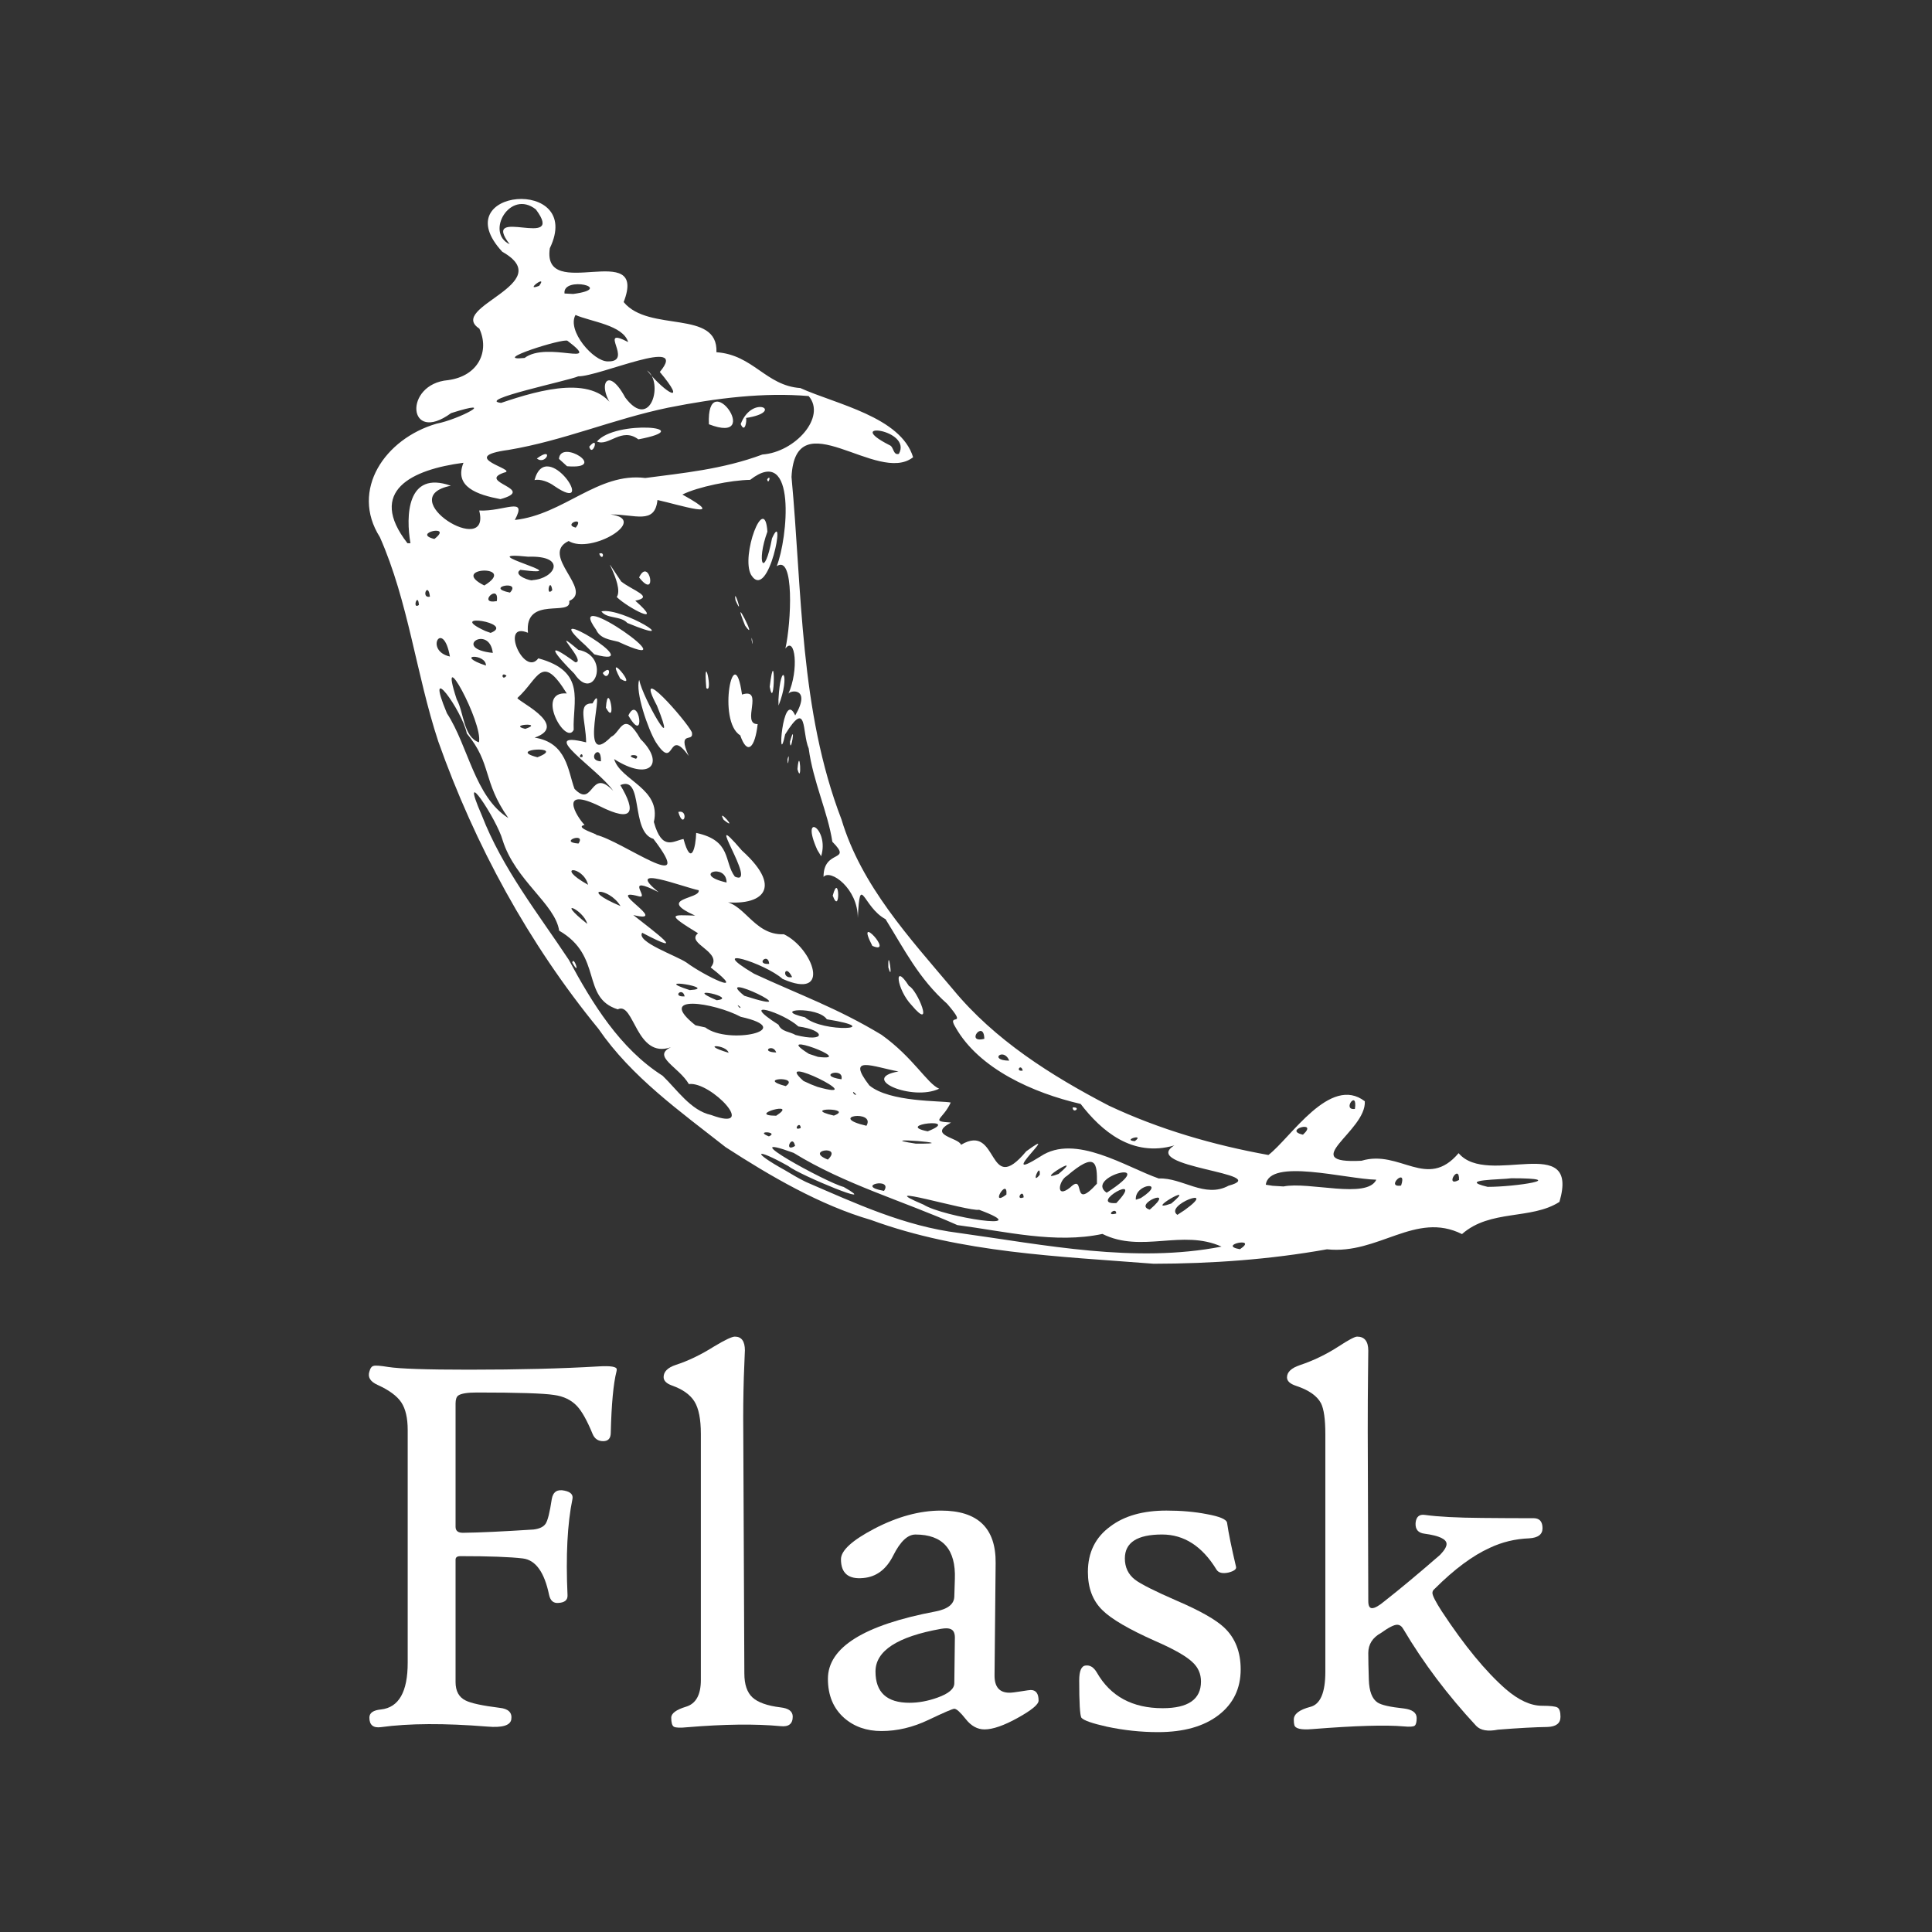 <?xml version="1.0" encoding="UTF-8" standalone="no"?>
<svg
   xmlns:dc="http://purl.org/dc/elements/1.1/"
   xmlns:cc="http://creativecommons.org/ns#"
   xmlns:rdf="http://www.w3.org/1999/02/22-rdf-syntax-ns#"
   xmlns:svg="http://www.w3.org/2000/svg"
   xmlns="http://www.w3.org/2000/svg"
   xmlns:sodipodi="http://sodipodi.sourceforge.net/DTD/sodipodi-0.dtd"
   xmlns:inkscape="http://www.inkscape.org/namespaces/inkscape"
   width="300"
   height="300"
   viewBox="0 0 300 300"
   version="1.1"
   preserveAspectRatio="xMidYMid"
   id="svg2"
   inkscape:version="0.48.4 r9939"
   sodipodi:docname="flask.svg">
  <rect x="0" y="0" width="300" height="300" fill="#333333" stroke="none"/>
  <defs
     id="defs22" />
  <sodipodi:namedview
     pagecolor="#ffffff"
     bordercolor="#666666"
     borderopacity="1"
     objecttolerance="10"
     gridtolerance="10"
     guidetolerance="10"
     inkscape:pageopacity="0"
     inkscape:pageshadow="2"
     inkscape:window-width="1920"
     inkscape:window-height="1056"
     id="namedview20"
     showgrid="false"
     inkscape:zoom="0.71732523"
     inkscape:cx="-312.52542"
     inkscape:cy="59.944915"
     inkscape:window-x="0"
     inkscape:window-y="0"
     inkscape:window-maximized="1"
     inkscape:current-layer="svg2" />
  <g
     id="g4"
     style="fill:#ffffff"
     transform="matrix(0.724,0,0,0.724,57.273,30.894)">
    <path
       d="M 76.501,203.351 C 66.752,195.681 56.348,188.331 49.24,177.974 34.28,159.71 22.764,138.569 14.891,116.349 10.131,101.899 8.502,86.408 2.362,72.519 -4.053,62.428 3.466,51.405 14.518,48.199 19.435,47.251 28.086,42.609 17.643,45.931 8.279,52.797 7.377,39.692 16.977,38.861 23.529,37.992 25.941,32.631 23.698,27.805 16.662,23.214 40.753,18.179 28.63,11.332 16.01,-2.289 46.291,-4.91 38.818,10.561 37.032,22.456 59.984,8.376 54.654,22.115 c 5.415,6.599 20.272,1.505 19.899,10.757 7.886,0.542 10.593,7.173 17.989,7.684 7.677,3.465 21.579,6.192 24.188,14.837 -7.61,6.023 -25.227,-12.443 -26.077,4.232 2.302,24.638 1.714,50.017 10.725,73.478 4.262,14.204 14.601,25.384 23.931,36.45 8.932,10.834 21.03,18.466 33.363,24.887 10.816,5.101 22.475,8.48 34.265,10.606 4.779,-3.656 13.221,-17.251 20.676,-11.522 0.36,6.448 -14.796,13.471 -0.711,12.758 8.278,-2.498 14.013,6.395 20.826,-1.629 6.277,7.436 26.091,-4.747 21.625,10.451 -6.041,3.897 -14.85,1.542 -20.898,6.905 -9.972,-4.983 -17.912,4.453 -28.955,3.263 -12.26,2.196 -24.738,3.08 -37.168,3.099 -20.396,-1.609 -41.222,-2.288 -60.624,-9.389 -10.933,-3.177 -21.598,-9.403 -31.205,-15.628 l 0,0 z m 17.224,7.468 c 10.672,4.61 21.109,9.475 32.807,10.946 18.558,2.576 37.723,6.552 56.347,2.929 -8.429,-3.805 -17.145,1.478 -25.542,-2.72 -10.069,2.164 -20.878,-0.556 -31.12,-1.897 -11.639,-5.184 -24.206,-8.748 -35.107,-15.484 -13.628,-4.975 7.042,6.383 10.724,7.305 8.514,4.831 -9.364,-2.479 -11.889,-4.486 -7.133,-4.003 -8.042,-3.166 -0.705,0.896 1.476,0.864 2.936,1.773 4.485,2.511 l 0,0 z M 73.414,196.466 c 10.345,3.832 -0.045,-7.272 -4.779,-6.631 -2.099,-3.643 -8.023,-5.944 -3.845,-7.9 -7.513,2.61 -7.873,-9.92 -11.403,-8.127 -7.951,-2.511 -3.094,-11.405 -12.568,-16.871 -0.864,-5.755 -9.41,-10.744 -12.13,-19.422 -1.204,-4.446 -9.659,-17.204 -4.466,-5.33 4.419,11.43 12.195,21.226 18.668,31.002 5.022,9.311 10.96,19.048 20.108,24.855 3.087,2.961 6.062,7.493 10.416,8.422 l 0,0 z M 43.624,163.751 c 0.358,-1.564 1.89,3.38 0,0 l 0,0 z m 42.183,37.305 c 2.288,-1.026 -3.296,-1.294 0,0 l 0,0 z m 5.61,2.047 c -0.581,-2.826 -2.563,1.582 0,0 l 0,0 z m 7.031,2.929 c 3.341,-3.186 -5.159,-2.009 0,0 l 0,0 z m 12.044,6.714 c 2.034,-3.001 -6.507,-1.13 0,0 l 0,0 z M 87.364,196.624 c 5.191,-3.361 -6.716,-0.047 0,0 l 0,0 z m 5.27,2.628 c -0.151,-1.773 -1.877,0.797 0,0 l 0,0 z m 26.345,16.445 c 4.237,2.675 24.738,5.859 11.902,1.098 -2.153,0.452 -23.803,-6.127 -11.902,-1.098 l 0,0 z M 77.156,183.119 c -0.412,-1.778 -6.579,-1.969 0,0 l 0,0 z m 12.26,7.155 c 3.197,-2.23 -6.624,-1.721 0,0 l 0,0 z m 10.319,6.323 c 4.583,-1.726 -7.428,-1.733 0,0 l 0,0 z M 72.159,177.686 c 4.97,3.812 20.049,0.49 7.612,-2.275 -5.656,-3.015 -18.407,-5.081 -9.716,1.818 l 2.104,0.457 0,0 z m 34.566,21.096 c 2.072,-3.525 -8.685,-2.015 0,0 l 0,0 z m -10.503,-8.345 c 12.15,3.433 -10.22,-7.69 -3,-1.269 l 1.602,0.727 1.398,0.542 0,0 z m 21.057,12.17 c 11.509,0.11 -10.397,-1.589 0,0 l 0,0 z M 67.733,171.028 c -0.452,-2.144 -2.837,0.177 0,0 l 0,0 z m 69.014,42.498 c 0.306,-3.87 -3.755,2.884 0,0 l 0,0 z M 87.375,183.054 c -0.7,-2.041 -3.596,-0.085 0,0 l 0,0 z m -18.551,-13.372 c 6.606,-0.398 -9.05,-2.909 0,0 l 0,0 z M 46.846,155.478 c -0.824,-3.171 -7.186,-5.695 0,0 l 0,0 z m 57.694,36.614 c -1.209,-1.381 -0.569,0.3 0,0 l 0,0 z m 35.906,22.036 c -0.11,-2.113 -1.955,0.797 0,0 l 0,0 z m -39.083,-25.319 c 0.648,-2.72 -5.636,-0.825 0,0 l 0,0 z m -26.752,-16.956 c 4.918,-0.524 -7.879,-3.323 0,0 l 0,0 z m 45.251,28.118 c 7.664,-3.035 -7.468,-1.478 0,0 l 0,0 z M 96.328,183.997 c 8.827,1.137 -10.508,-6.01 -1.942,-0.641 l 1.942,0.641 0,0 z m 30.681,18.864 c 8.246,-4.923 5.526,11.542 13.988,1.393 8.343,-6.093 -7.207,7.533 3.073,1.086 7.441,-4.977 18.426,2.36 25.364,4.747 4.989,-0.243 9.841,4.316 14.96,1.542 9.848,-2.655 -19.263,-3.936 -11.633,-8.638 -9.011,2.623 -15.667,-3.125 -20.101,-8.899 -10.109,-2.335 -21.794,-7.501 -26.843,-16.452 -2.059,-3.355 2.97,0.477 -1.778,-5.015 -6.088,-5.415 -9.128,-11.569 -13.216,-18.153 -4.885,-2.603 -5.461,-10.273 -5.951,-0.254 0.04,-6.324 -5.897,-10.581 -7.349,-8.815 -0.027,-6.088 6.356,-3.035 1.89,-7.54 -0.961,-6.311 -4.126,-12.888 -5.076,-20.016 -1.476,-3.433 -0.209,-10.789 -5.047,-3.015 -1.759,8.219 -0.583,-10.096 2.158,-4.061 3.596,-6.159 -1.296,-5.434 -1.492,-4.583 2.342,-5.198 1.485,-12.575 -0.614,-9.763 1.249,-5.512 1.975,-20.284 -1.863,-17.662 2.327,-5.767 4.414,-26.379 -5.697,-18.518 -4.093,0.059 -11.187,1.485 -14.535,3.152 10.508,5.794 -1.06,2.092 -5.343,1.17 -0.556,5.362 -4.793,3.047 -10.089,3.099 8.462,1.046 -4.12,8.651 -8.964,5.697 -6.304,3.008 5.434,10.528 0.124,12.855 0.655,3.499 -9.652,-1.267 -8.847,6.828 -6.115,-2.578 -0.837,9.599 2.223,5.479 10.404,2.819 7.324,9.234 7.585,15.334 -1.694,3.551 -8.37,-8.35 -1.485,-7.801 -5.434,-8.822 -6.008,-3.191 -10.521,0.909 -1.046,0.295 11.509,5.832 3.629,8.566 6.932,1.073 7.135,7.141 8.547,10.98 4.165,4.341 3.308,-4.794 8.298,0.425 -3.159,-4.65 -16.715,-13.099 -5.8,-10.39 -0.059,-4.675 -1.975,-8.449 1.373,-8.358 3.316,-5.996 -3.472,14.791 3.996,7.168 2.066,-0.902 2.583,-6.003 6.298,0.484 5.394,5.31 1.949,9.153 -5.663,4.289 1.359,4.624 10.181,6.271 8.521,13.497 1.758,6.356 4.217,4.014 6.361,3.648 1.681,6.174 2.637,1.635 2.715,-1.307 7.695,1.649 5.891,6.199 8.303,9.378 5.303,2.392 -7.592,-16.224 1.512,-5.598 9.579,8.651 3.596,12.26 -5.002,10.874 5.44,-0.439 7.191,7.357 14,7.083 6.205,2.955 10.411,14.294 -0.288,9.572 -3.708,-3.348 -16.845,-7.474 -6.113,-1.112 9.9,4.59 17.773,7.33 27.326,13.092 6.833,4.878 9.788,10.467 12.378,11.574 -5.747,2.745 -17.314,-2.191 -8.723,-3.701 -5.362,-0.974 -11.39,-3.688 -6.257,2.988 4.367,3.649 15.464,3.263 17.46,3.674 -1.687,3.715 -4.583,4.009 0.065,4.297 -5.186,2.765 1.667,3.197 2.144,4.773 l 0,0 z M 116.402,172.906 c -3.159,-3.303 -3.976,-9.482 -0.562,-4.108 1.753,0.706 5.605,10.104 0.562,4.108 l 0,0 z m 34.546,21.944 c 1.969,-0.131 0.059,1.497 0,0 l 0,0 z m -39.528,-30.04 c -0.126,-4.99 1.137,3.85 0,0 l 0,0 z m -3.433,-4.617 c -3.976,-7.67 5.002,2.171 0,0 l 0,0 z M 66.372,131.475 c 2.335,-0.623 1.152,3.987 0,0 l 0,0 z m 33.122,17.949 c 1.431,-5.382 1.681,4.513 0,0 l 0,0 z M 76.096,133.154 c -1.647,-2.968 3.447,2.787 0,0 l 0,0 z m 20.075,6.435 c -3.76,-8.422 2.668,-4.603 0.837,1.379 l -0.837,-1.379 0,0 z M 61.547,116.499 c -1.681,-2.765 -4.46,-10.874 -3.564,-13.352 0.804,4.034 8.573,17.354 3.805,5.519 -5.263,-9.92 6.298,3.216 7.488,5.695 0.556,2.459 -3.251,-0.673 -0.675,5.101 -4.701,-6.572 -2.772,3.629 -7.054,-2.963 l 0,0 z m -10.698,-7.376 c 0.439,-6.428 2.446,4.408 0,0 l 0,0 z m 4.813,1.661 c 2.295,-4.851 3.89,6.761 0,0 l 0,0 z M 44.081,101.827 c -3.982,-3.964 -6.867,-7.612 0.189,-2.459 2.714,0.104 -6.041,-8.298 0.655,-2.668 7.036,1.282 3.472,11.542 -0.844,5.127 l 0,0 z m 6.082,-0.157 c 2.315,-2.295 1.229,2.257 0,0 l 0,0 z m 3.746,1.197 c -3.512,-6.572 4.257,2.759 0,0 l 0,0 z m -7.441,-7.108 c -11.581,-10.313 14.549,5.387 1.89,1.908 l -1.89,-1.908 0,0 z m 33.185,19.276 c -5.015,-3.001 -1.334,-21.153 0.38,-8.742 4.871,-1.577 -0.27,6.415 3.36,6.336 -0.567,5.04 -2.196,6.853 -3.74,2.406 l 0,0 z m 12.274,7.258 c 0.49,-5.472 1.033,3.741 0,0 l 0,0 z m -2.131,-2.113 c 0.549,-2.334 0.052,2.754 0,0 l 0,0 z M 48.736,92.371 c -7.441,-10.267 21.625,10.384 4.768,2.603 -1.759,-0.464 -3.884,-0.628 -4.768,-2.603 l 0,0 z M 72.375,104.9 c -0.705,-8.645 1.57,1.431 0,0 l 0,0 z m 17.944,11.514 c 1.386,-4.923 0.105,3.258 0,0 l 0,0 z M 49.881,88.453 c 4.421,-0.947 18.322,7.762 5.558,2.486 -1.418,-1.57 -4.446,-0.857 -5.558,-2.486 l 0,0 z m 37.971,18.925 c 0.472,-8.84 2.643,-5.276 0.02,1.269 l -0.02,-1.269 0,0 z M 53.171,85.375 c 1.805,-2.643 -4.788,-11.947 0.947,-3.336 2.479,1.969 7.173,3.296 3.028,4.126 6.519,5.748 -1.589,1.557 -3.976,-0.79 l 0,0 z m 32.805,19.244 c 1.244,-10.071 1.1,5.897 0,0 l 0,0 z M 49.404,76.076 c 1.379,-0.589 0.732,1.836 0,0 l 0,0 z m 8.559,5.094 c 2.203,-4.624 4.061,5.153 0,0 l 0,0 z m 24.136,13.424 c -0.02,-1.771 0.457,2.583 0,0 l 0,0 z m -1.399,-3.092 c -3.348,-8.266 3.119,4.374 0,0 l 0,0 z m -2.054,-5.422 c -0.561,-3.413 1.91,4.29 0,0 l 0,0 z m 3.348,-5.44 c -2.302,-4.048 2.904,-17.851 3.487,-9.291 -2.427,6.669 -0.7,10.397 0.986,1.451 3.127,-7.036 -0.673,13.896 -4.473,7.839 l 0,0 z m 3.44,-20.525 c 1.001,-1.23 0.223,1.483 0,0 l 0,0 z M 79.687,173.325 c -1.361,-1.19 0.176,0.752 0,0 l 0,0 z m 11.835,5.983 c 6.584,1.694 6.552,-1.021 0.601,-1.831 -3.197,-2.975 -13.3,-6.134 -4.257,-0.367 0.596,1.518 2.486,1.478 3.656,2.198 l 0,0 z M 68.151,163.783 c 3.623,2.709 13.66,7.664 5.166,1.035 2.864,-3.33 -5.481,-5.101 -2.714,-7.33 -7.042,-4.311 -5.559,-3.924 -0.621,-3.787 -8.462,-3.787 1.222,-3.499 0.765,-5.44 -3.263,-0.641 -16.211,-5.755 -8.593,0.418 -7.742,-3.944 -1.845,1.471 -4.185,0.902 -7.92,-2.158 7.049,6.03 -1.255,3.996 4.538,3.596 12.222,9.22 1.915,3.805 -1.353,1.955 7.377,4.918 9.522,6.401 l 0,0 z m 12.378,7.114 c 15.048,4.846 -7.382,-5.931 0,0 l 0,0 z m 63.364,38.385 c 0.196,-2.988 -2.054,2.55 0,0 l 0,0 z m 6.514,2.74 c 3.472,-3.361 0.144,5.362 5.754,-0.824 0.059,-4.428 -0.169,-7.043 -6.447,-1.662 -1.734,0.963 -2.504,5.035 0.693,2.486 l 0,0 z M 47.024,147.097 c -1.066,-4.192 -7.474,-4.173 0,0 l 0,0 z m 6.95,4.557 c -2.583,-4.282 -9.214,-3.877 0,0 l 0,0 z m 39.568,23.861 c 3.865,3.433 17.741,2.518 4.689,0.425 -1.93,-2.858 -12.267,-2.171 -4.689,-0.425 l 0,0 z m 54.385,33.592 c 5.944,-4.99 -5.76,2.223 0,0 l 0,0 z m 12.366,8.494 c 0.038,-1.602 -2.563,0.7 0,0 l 0,0 z m 0.02,-2.243 c 6.584,-6.971 -6.376,0.412 0,0 l 0,0 z M 29.917,132.776 c -5.61,-8.003 -3.485,-11.601 -8.899,-18.139 -1.028,-5.002 -9.286,-16.342 -4.27,-4.329 4.59,7.029 5.951,17.91 13.169,22.468 l 0,0 z m 128.328,80.365 c 12.118,-7.828 -4.968,-3.407 0,0 l 0,0 z m 9.247,3.623 c 6.068,-5.206 -3.838,-1.086 0,0 l 0,0 z M 44.963,138.248 c 1.734,-2.583 -4.485,-0.333 0,0 l 0,0 z M 165.563,214.291 c 5.872,-3.785 -1.353,-3.204 -1.065,0.347 l 1.065,-0.347 0,0 z M 85.865,164.058 c -0.203,-2.563 -3.105,0.216 0,0 l 0,0 z m 4.923,2.832 c -1.569,-3.166 -2.406,0.497 0,0 l 0,0 z m 84.197,49.959 c 7.526,-5.429 -4.557,-1.041 -1.575,1.033 l 1.575,-1.033 0,0 z m -2.883,-1.393 c 6.134,-5.134 -6.468,2.275 0,0 l 0,0 z m 14.724,9.801 c 4.115,-2.754 -5.002,-0.889 0,0 l 0,0 z M 48.736,136.385 c 5.512,1.235 22.043,13.581 12.294,0.857 -4.995,-1.478 -2,-13.687 -7.094,-11.529 3.42,5.715 2.811,8.141 -4.369,4.545 -9.016,-4.408 -5.067,2.178 -3.301,3.996 -2.407,0.549 3.177,2.086 2.471,2.131 l 0,0 z M 23.608,116.54 c 0.986,-4.088 -9.096,-22.468 -4.761,-9.214 1.562,2.779 1.399,8.042 4.761,9.214 l 0,0 z m 46.125,28.438 c -2.844,-2.374 -0.137,-0.34 0,0 l 0,0 z m 6.991,1.629 c 0,-4.329 -7.729,-1.759 0,0 l 0,0 z m 60.617,38.207 c -1.157,-2.956 -4.57,-0.065 0,0 l 0,0 z m 2.909,2.124 c -0.432,-1.654 -1.681,0.321 0,0 l 0,0 z m 24.025,15.138 c 2.308,-1.706 -2.884,-0.221 0,0 l 0,0 z M 36.156,119.744 c 6.611,-2.558 -7.083,-1.825 0,0 l 0,0 z m 95.848,60.381 c -0.077,-4.277 -4.217,1.066 0,0 l 0,0 z M 33.546,113.655 c 4.244,-1.431 -3.931,-0.941 0,0 l 0,0 z m 12.319,5.969 c -0.072,-1.404 -1.301,0.537 0,0 l 0,0 z M 196.167,211.793 c 5.459,-1.105 17.903,2.779 19.91,-1.445 -6.631,-0.164 -22.932,-4.682 -23.704,1.071 l 1.451,0.229 2.342,0.144 0,0 z M 49.782,120.612 c 0.099,-4.336 -3.38,-0.162 0,0 l 0,0 z M 17.389,98.139 c -1.471,-8.259 -5.598,-1.25 0,0 l 0,0 z m 7.722,1.942 c 0.099,-2.655 -7.069,-2.387 0,0 l 0,0 z m 4.414,2.171 c -1.276,-1.035 -0.994,1.301 0,0 l 0,0 z m 27.783,17.818 c 1.309,-1.204 -3.099,-0.889 0,0 l 0,0 z M 26.589,97.361 c -0.752,-6.239 -8.953,-0.936 0,0 l 0,0 z M 10.745,87.081 c -0.223,-2.878 -1.543,1.085 0,0 l 0,0 z m 2.36,-1.778 c -0.385,-3.415 -2.027,0.43 0,0 l 0,0 z m 13.014,7.767 C 31.625,90.912 16.093,88.597 24.994,92.665 l 1.125,0.405 0,0 z M 200.345,200.69 c 3.524,-3.229 -4.473,-0.999 0,0 l 0,0 z m 21.049,10.908 c 1.413,-4.172 -3.557,0.549 0,0 l 0,0 z M 27.451,86.25 c 0.583,-4.041 -4.367,0.804 0,0 l 0,0 z M 8.927,73.839 C 7.933,68.138 8.07,58.126 17.585,61.507 c -12.699,2.524 8.795,15.791 6.082,5.315 5.342,0.263 10.449,-3.157 7.643,2.027 10.528,-1.157 17.82,-10.285 27.988,-9.003 7.918,-1.053 16.576,-1.845 25.11,-5.035 7.016,-0.504 13.77,-8.057 9.927,-12.537 -9.567,-0.81 -19.586,0.387 -30.159,2.493 -11.718,2.432 -22.363,7.061 -34.186,9.05 -11.529,1.55 2.315,4.264 -0.988,4.871 -6.01,2.086 7.173,3.492 -0.778,5.695 C 23.313,63.449 18.199,61.762 20.298,56.582 9.26,58.022 -0.444,62.599 8.279,73.833 l 0.648,0.007 0,0 z M 35.535,60.29 c 2.583,-9.533 13.862,7.848 4.237,1.269 -1.145,-0.864 -3.042,-1.564 -4.237,-1.269 l 0,0 z m 0.502,-4.624 c 3.735,-2.779 1.982,1.564 0,0 l 0,0 z m 4.741,0.079 c 0.341,-4.388 10.863,2.322 1.734,1.577 l -1.734,-1.577 0,0 z m 6.487,-2.608 c 2.374,-2.774 0.688,2.457 0,0 l 0,0 z m 1.662,-1.112 c 3.949,-4.741 22.343,-3.028 8.879,-0.465 -3.609,-2.72 -6.375,1.602 -8.879,0.465 l 0,0 z m 24.01,-3.701 c -0.594,-12.955 11.934,4.597 0,0 l 0,0 z m 6.815,-0.04 c 2.491,-6.525 9.671,-2.621 1.157,-1.314 0.182,0.7 -0.254,3.375 -1.157,1.314 l 0,0 z M 24.765,82.902 c 7.441,-4.558 -7.9,-3.956 0,0 l 0,0 z m 5.506,1.523 c 2.61,-2.772 -5.677,-1.125 0,0 l 0,0 z M 14.054,72.924 c 4.25,-3.269 -5.035,-1.242 0,0 l 0,0 z M 233.818,210.407 c 0.124,-3.793 -3.251,1.706 0,0 l 0,0 z m -22.331,-15.243 c 0.634,-4.361 -2.871,0.38 0,0 l 0,0 z m 28.471,16.715 c 5.944,0.02 18.014,-1.851 5.081,-1.845 -2.034,0.315 -11.828,0.249 -5.081,1.845 l 0,0 z M 35.11,81.751 c 4.813,-0.326 7.526,-5.303 -0.936,-5.022 -13.111,-1.353 11.567,4.493 -1.681,2.819 -1.778,1.177 2.511,2.531 2.616,2.203 l 0,0 z m 4.237,2.146 c -0.504,-3.087 -1.492,1.641 0,0 l 0,0 z m 5.029,-13.405 c 2.086,-2.59 -2.891,-0.693 0,0 l 0,0 z M 28.367,43.739 c 8.593,-2.916 20.337,-6.199 24.392,1.44 -4.126,-4.963 -1.667,-9.855 2.23,-2.59 5.512,7.344 8.271,-3.341 4.687,-5.807 4.088,5.074 8.73,7.474 2.734,0.321 6.52,-7.841 -13.045,1.026 -17.492,0.934 -2.138,0.961 -22.088,5.087 -16.551,5.702 l 0,0 z m 5.035,-9.637 c 4.898,-3.695 16.943,2.203 9.214,-3.676 -0.758,-0.666 -16.922,4.46 -9.214,3.676 l 0,0 z m 17.858,0.738 c 5.728,0.144 -2.471,-7.704 4.356,-4.146 -1.118,-3.661 -7.951,-4.347 -11.293,-5.812 -1.89,3.348 3.843,10.004 6.937,9.959 l 0,0 z M 36.534,18.629 c 1.982,-2.687 -3.479,1.368 0,0 l 0,0 z m 7.299,1.746 c 9.239,-1.222 -2.355,-3.976 -1.865,-0.097 l 1.865,0.097 0,0 z M 30.205,9.717 C 23.698,1.223 42.44,11.143 35.828,2.249 30.264,-2.177 24.922,7.24 30.205,9.717 l 0,0 z M 113.675,54.674 c 2.983,-5.285 -12.312,-7.128 -2.007,-1.872 0.947,0.315 0.733,2.236 2.007,1.872 l 0,0 z"
       id="path6"
       inkscape:connector-curvature="0"
       style="fill:#ffffff" />
    <g
       transform="translate(0,244)"
       id="g8"
       style="fill:#ffffff">
      <path
         d="m 53.108,7.495 c -0.659,2.607 -1.069,6.979 -1.222,13.117 0,1.206 -0.543,1.81 -1.631,1.81 -1.089,0 -1.847,-0.527 -2.276,-1.575 -1.166,-2.838 -2.271,-4.817 -3.324,-5.947 -1.243,-1.319 -2.895,-2.117 -4.955,-2.389 -2.215,-0.351 -7.733,-0.525 -16.555,-0.525 -2.02,0 -3.344,0.215 -3.963,0.644 -0.389,0.271 -0.582,0.854 -0.582,1.748 l 0,26.409 c 0,0.894 0.563,1.319 1.687,1.283 3.462,-0.04 8.474,-0.276 15.041,-0.701 1.283,-0.158 2.15,-0.574 2.595,-1.255 0.45,-0.68 0.887,-2.437 1.312,-5.275 0.271,-1.555 1.186,-2.158 2.74,-1.805 1.32,0.272 1.887,0.875 1.693,1.805 -1.089,5.288 -1.442,12.167 -1.053,20.64 0.041,1.008 -0.599,1.555 -1.923,1.632 -1.089,0.117 -1.769,-0.466 -2.041,-1.75 -1.007,-4.858 -2.886,-7.453 -5.624,-7.786 -2.74,-0.328 -7.202,-0.493 -13.38,-0.493 -0.7,0 -1.048,0.251 -1.048,0.757 l 0,26.235 c 0,1.943 0.716,3.267 2.154,3.963 1.13,0.584 3.558,1.109 7.287,1.575 1.907,0.194 2.74,1.032 2.51,2.506 -0.235,1.283 -1.943,1.789 -5.133,1.517 C 16.205,82.895 8.606,82.936 2.623,83.754 0.95,83.984 0.117,83.304 0.117,81.713 c 0,-1.013 0.833,-1.595 2.506,-1.75 3.809,-0.429 5.712,-3.773 5.712,-10.028 l 0,-49.908 c 0,-2.562 -0.457,-4.534 -1.368,-5.915 C 6.051,12.733 4.35,11.478 1.865,10.352 0.31,9.652 -0.272,8.701 0.117,7.495 0.31,6.758 0.622,6.348 1.047,6.272 c 0.389,-0.117 1.421,-0.04 3.089,0.234 2.45,0.389 8.223,0.584 17.316,0.584 10.729,0 19.996,-0.235 27.811,-0.701 2.602,-0.158 3.906,0.057 3.906,0.639 0,0.159 -0.02,0.312 -0.061,0.466 l 0,0 z"
         id="path10"
         inkscape:connector-curvature="0"
         style="fill:#ffffff" />
      <path
         d="m 90.915,81.502 c 0,1.555 -0.875,2.235 -2.623,2.04 -5.36,-0.506 -12.008,-0.429 -19.936,0.231 -1.595,0.158 -2.575,0.117 -2.947,-0.113 -0.369,-0.235 -0.551,-0.875 -0.551,-1.928 0,-0.931 1.057,-1.716 3.175,-2.36 2.122,-0.639 3.178,-2.555 3.178,-5.741 l 0,-52.761 c 0,-3.15 -0.457,-5.462 -1.368,-6.94 -0.915,-1.477 -2.519,-2.623 -4.81,-3.437 -1.206,-0.429 -1.81,-1.032 -1.81,-1.81 0,-1.166 0.875,-2.041 2.623,-2.623 C 68.49,5.206 71.231,3.887 74.069,2.097 76.401,0.696 77.879,0 78.498,0 c 1.438,0 2.159,0.988 2.159,2.971 0,-0.153 -0.078,1.79 -0.235,5.83 C 80.308,12.648 80.268,16.437 80.308,20.17 l 0.23,52.06 c 0,2.372 0.584,4.094 1.75,5.162 1.166,1.069 3.169,1.777 6.004,2.126 1.748,0.194 2.623,0.854 2.623,1.984 l 0,0 z"
         id="path12"
         inkscape:connector-curvature="0"
         style="fill:#ffffff" />
      <path
         d="m 143.644,78.064 c 0,0.818 -1.486,2.049 -4.458,3.7 -2.976,1.652 -5.356,2.478 -7.142,2.478 -1.518,0 -2.857,-0.737 -4.023,-2.215 -1.166,-1.477 -1.985,-2.214 -2.45,-2.214 -0.348,0 -2.194,0.797 -5.539,2.388 -3.339,1.595 -6.704,2.393 -10.085,2.393 -3.186,0 -5.851,-0.935 -7.988,-2.797 -2.332,-2.061 -3.498,-4.859 -3.498,-8.397 0,-6.724 7.697,-11.543 23.089,-14.457 2.64,-0.506 3.984,-1.575 4.02,-3.207 l 0.118,-3.732 c 0.234,-6.373 -2.584,-9.559 -8.454,-9.559 -1.672,0 -3.254,1.494 -4.753,4.486 -1.494,2.996 -3.643,4.607 -6.441,4.842 -3.186,0.308 -4.781,-1.032 -4.781,-4.024 0,-1.867 2.372,-4.04 7.113,-6.531 4.976,-2.602 9.758,-3.906 14.344,-3.906 7.887,0 11.794,3.753 11.717,11.255 l -0.235,24.016 c -0.036,2.527 1.033,3.789 3.207,3.789 0.429,0 1.247,-0.096 2.449,-0.291 1.207,-0.194 1.907,-0.291 2.102,-0.291 1.126,0 1.688,0.761 1.688,2.275 l 0,0 z M 125.689,64.773 c 0.04,-0.972 -0.187,-1.616 -0.673,-1.924 -0.486,-0.311 -1.251,-0.372 -2.3,-0.177 -9.368,1.672 -14.052,4.724 -14.052,9.154 0,4.469 2.428,6.704 7.287,6.704 1.943,0 3.948,-0.368 6.004,-1.105 2.413,-0.858 3.615,-1.886 3.615,-3.093 l 0.118,-9.559 z"
         id="path14"
         inkscape:connector-curvature="0"
         style="fill:#ffffff" />
      <path
         d="m 186.988,71.357 c 0,4.121 -1.588,7.397 -4.753,9.825 -3.166,2.429 -7.49,3.644 -12.972,3.644 -3.651,0 -7.308,-0.389 -10.959,-1.166 -3.15,-0.701 -4.976,-1.34 -5.482,-1.924 -0.312,-0.546 -0.465,-3.206 -0.465,-7.988 0,-2.06 0.465,-3.129 1.4,-3.206 0.932,-0.118 1.729,0.389 2.389,1.514 2.914,5.093 7.619,7.64 14.109,7.64 5.478,0 8.219,-1.907 8.219,-5.717 0,-1.668 -0.62,-3.069 -1.867,-4.194 -1.361,-1.283 -4,-2.781 -7.927,-4.49 -5.677,-2.526 -9.466,-4.741 -11.369,-6.648 -2.061,-2.02 -3.09,-4.741 -3.09,-8.162 0,-4.199 1.612,-7.461 4.838,-9.793 2.992,-2.255 6.996,-3.381 12.008,-3.381 3.15,0 6.025,0.251 8.631,0.758 2.798,0.506 4.256,1.126 4.373,1.866 0.308,2.174 0.951,5.324 1.924,9.446 0.117,0.502 -0.43,0.911 -1.632,1.222 -1.283,0.272 -2.137,0.057 -2.566,-0.639 -3.069,-5.016 -6.956,-7.522 -11.66,-7.522 -5.324,0 -7.988,1.709 -7.988,5.13 0,1.906 0.72,3.42 2.158,4.546 1.283,0.972 4.295,2.491 9.037,4.551 4.975,2.137 8.356,4.061 10.146,5.769 2.332,2.215 3.498,5.19 3.498,8.92 l 0,0 z"
         id="path16"
         inkscape:connector-curvature="0"
         style="fill:#ffffff" />
      <path
         d="m 255.575,81.559 c 0,1.36 -0.915,2.081 -2.741,2.158 -2.721,0.04 -6.28,0.234 -10.668,0.582 -2.178,0.429 -3.732,0.159 -4.664,-0.814 -6.142,-6.607 -11.352,-13.527 -15.627,-20.757 -0.348,-0.62 -0.794,-0.932 -1.34,-0.932 -0.66,0 -1.805,0.584 -3.437,1.75 -1.83,1.008 -2.741,2.449 -2.741,4.312 0,1.324 0.036,3.226 0.117,5.717 0.078,2.485 0.696,4.117 1.862,4.894 0.818,0.547 2.705,0.972 5.656,1.284 1.826,0.234 2.741,0.914 2.741,2.04 0,0.895 -0.146,1.45 -0.437,1.66 -0.291,0.215 -1.061,0.263 -2.304,0.146 -3.887,-0.348 -10.454,-0.154 -19.704,0.582 -2.332,0.195 -3.595,-0.097 -3.79,-0.875 -0.077,-0.271 -0.117,-0.659 -0.117,-1.166 0,-1.202 1.187,-2.117 3.559,-2.736 2.137,-0.547 3.206,-3.053 3.206,-7.522 l 0,-50.955 c 0,-3.186 -0.311,-5.401 -0.935,-6.644 -0.854,-1.595 -2.644,-2.839 -5.365,-3.733 -1.279,-0.425 -1.923,-1.028 -1.923,-1.805 0,-1.13 0.915,-2.004 2.74,-2.623 2.915,-0.972 5.692,-2.312 8.336,-4.024 C 210.138,0.701 211.461,0 211.963,0 c 1.596,0 2.393,1.008 2.393,3.033 0,-0.275 -0.02,1.652 -0.061,5.77 -0.036,2.838 -0.056,6.648 -0.056,11.429 l 0.117,36.494 c 0,1.012 0.272,1.514 0.814,1.514 0.584,0 1.478,-0.503 2.684,-1.514 3.226,-2.527 7.191,-5.83 11.891,-9.911 0.935,-0.971 1.4,-1.748 1.4,-2.332 0,-1.048 -1.574,-1.789 -4.72,-2.214 -1.361,-0.159 -2.004,-0.915 -1.928,-2.276 0.117,-1.36 0.798,-1.943 2.041,-1.748 2.801,0.389 6.883,0.603 12.242,0.644 3.733,0.036 7.446,0.057 11.139,0.057 1.202,0.04 1.805,0.757 1.805,2.158 0,1.319 -0.951,2.04 -2.854,2.158 -2.996,0.113 -5.814,0.793 -8.453,2.04 -3.693,1.669 -7.641,4.604 -11.838,8.802 -0.308,0.234 -0.466,0.525 -0.466,0.874 0,0.543 0.66,1.847 1.985,3.907 4.858,7.385 9.445,12.96 13.757,16.732 2.761,2.369 5.344,3.555 7.753,3.555 1.79,0 2.899,0.125 3.324,0.38 0.43,0.252 0.645,0.923 0.645,2.009 l 0,0 z"
         id="path18"
         inkscape:connector-curvature="0"
         style="fill:#ffffff" />
    </g>
  </g>
</svg>
